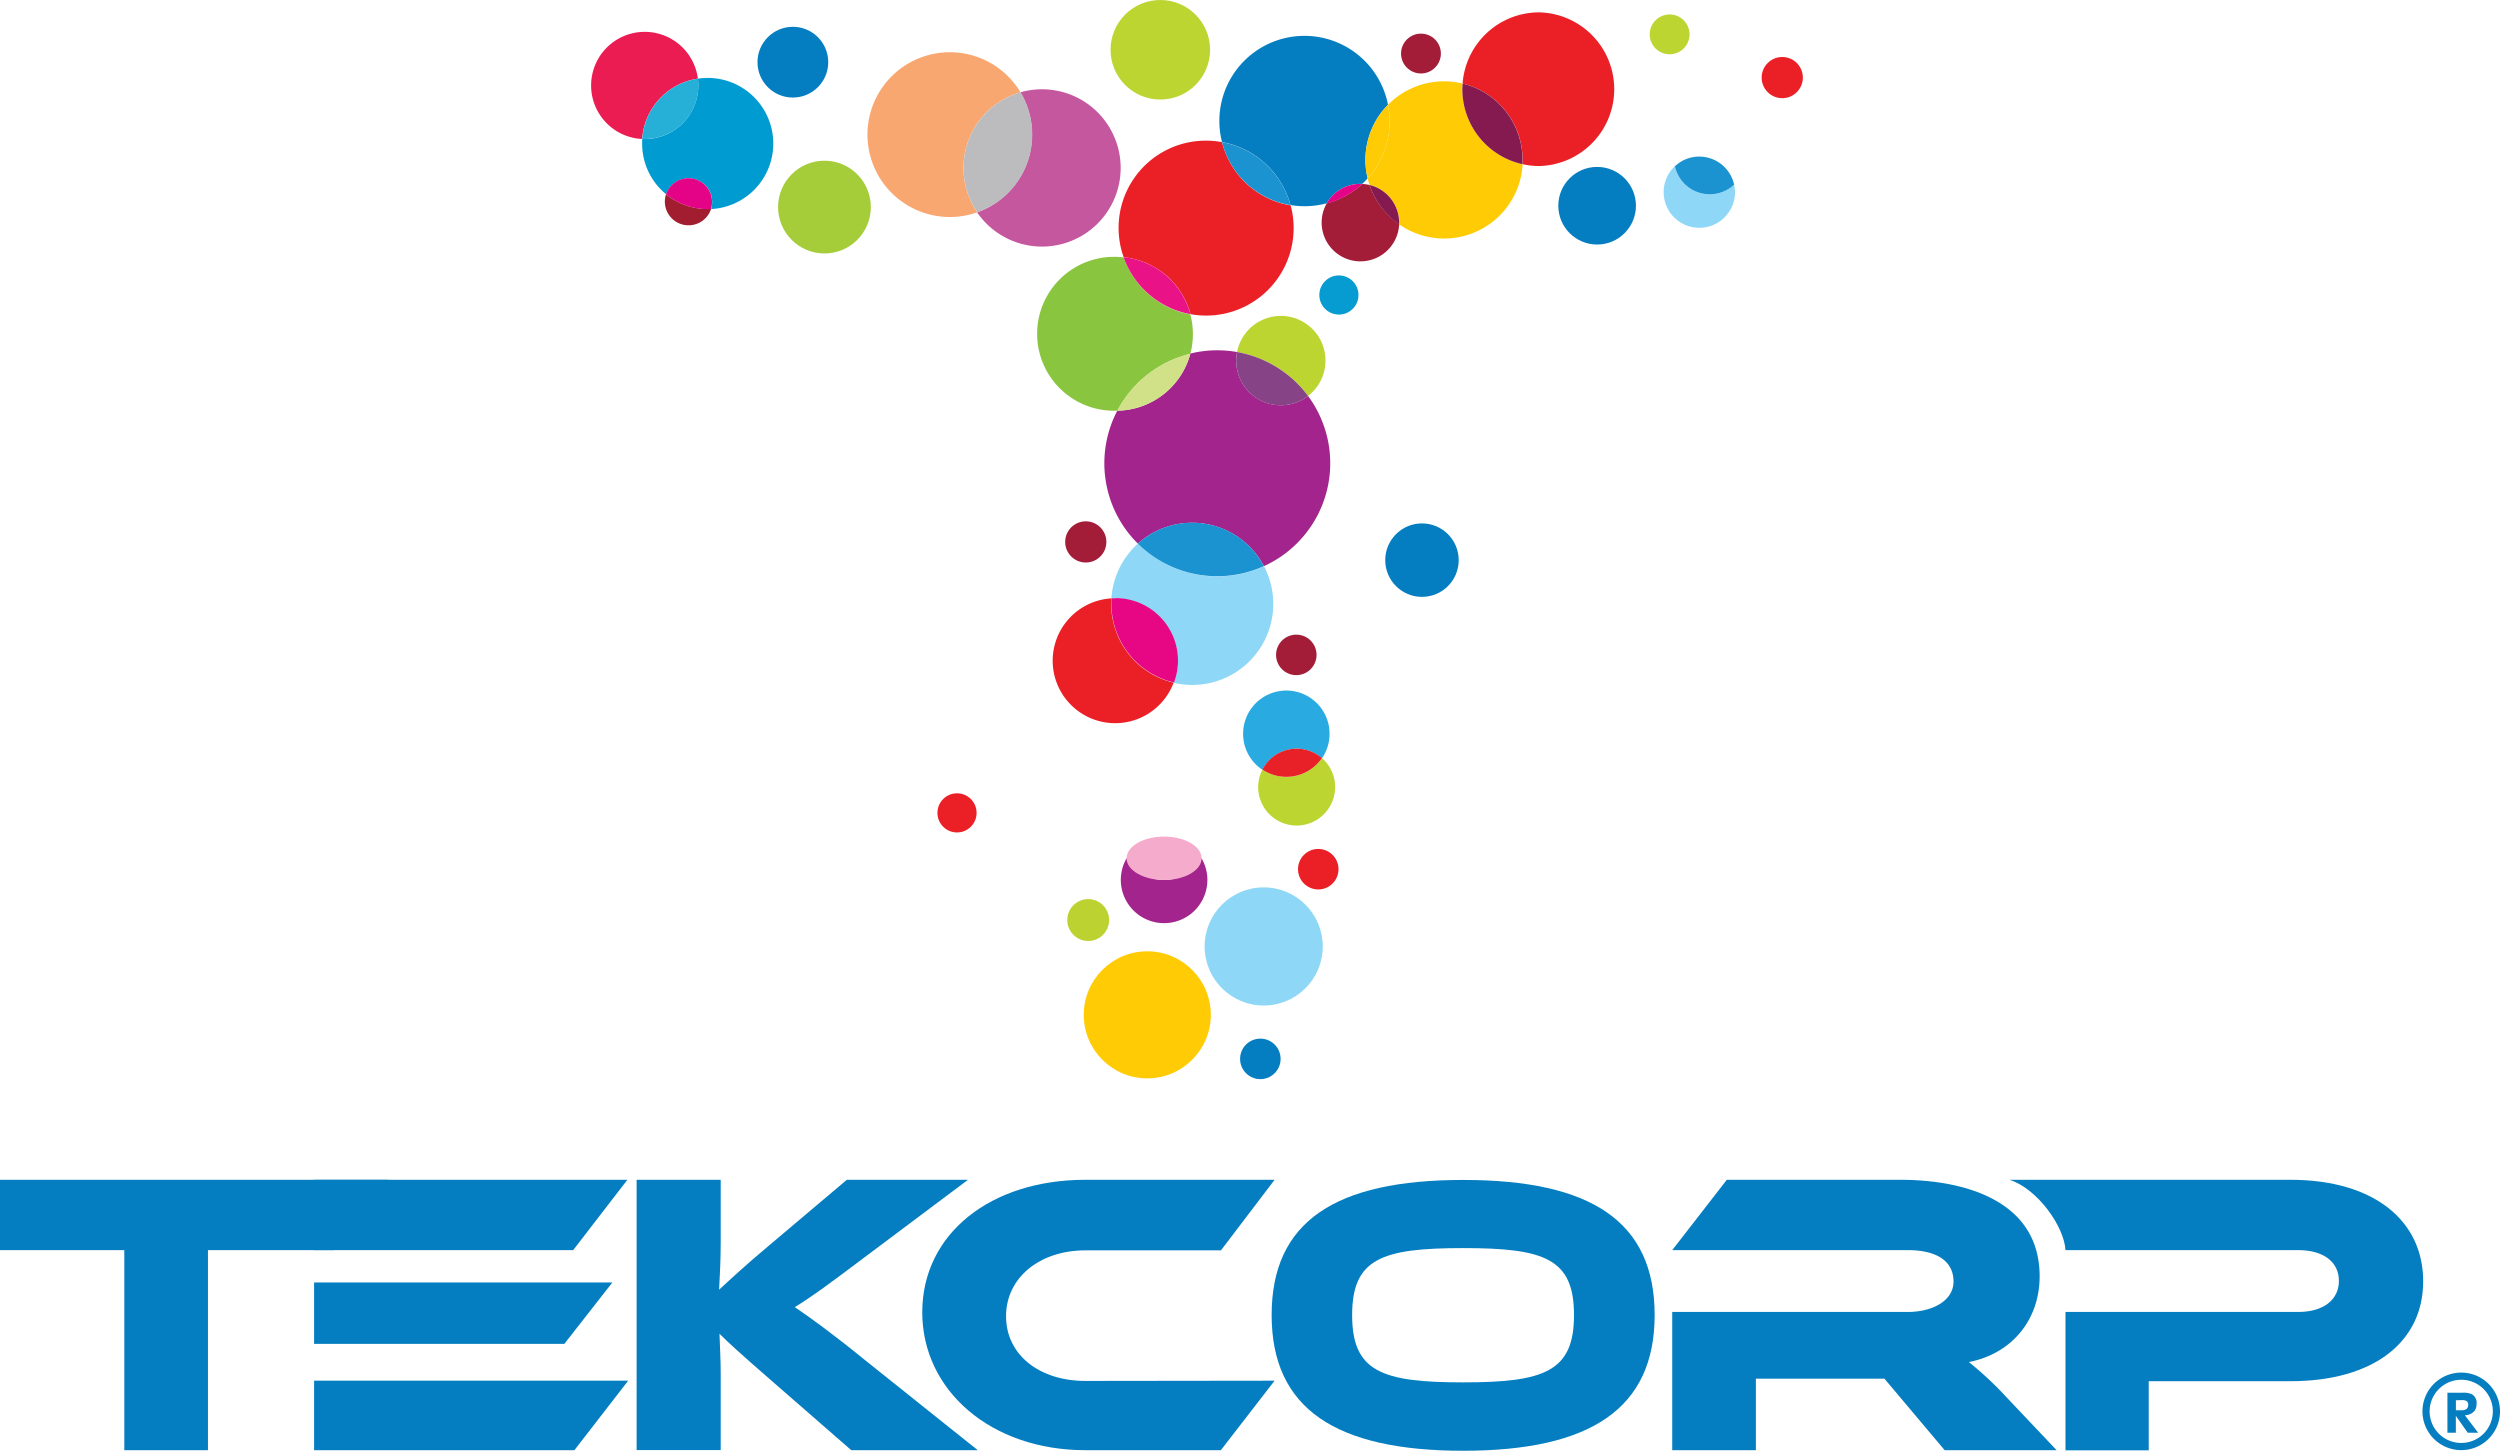 <svg xmlns="http://www.w3.org/2000/svg" viewBox="0 0 515.85 299.31">
  <defs>
    <style>
      .cls-1 {
        fill: #047ec0;
      }

      .cls-2 {
        fill: #a4cd39;
      }

      .cls-3 {
        fill: #f8a770;
      }

      .cls-4 {
        fill: #c5579f;
      }

      .cls-5 {
        fill: #bcbcbf;
      }

      .cls-6 {
        fill: #bcd531;
      }

      .cls-7 {
        fill: #a41d38;
      }

      .cls-8 {
        fill: #eb2027;
      }

      .cls-9 {
        fill: #8ed7f7;
      }

      .cls-10 {
        fill: #1c93d1;
      }

      .cls-11 {
        fill: #069bd1;
      }

      .cls-12 {
        fill: #29aae1;
      }

      .cls-13 {
        fill: #e82128;
      }

      .cls-14 {
        fill: #a2248c;
      }

      .cls-15 {
        fill: #f5accc;
      }

      .cls-16 {
        fill: #ffcb04;
      }

      .cls-17 {
        fill: #bcd231;
      }

      .cls-18 {
        fill: #eb1c52;
      }

      .cls-19 {
        fill: #009bd0;
      }

      .cls-20 {
        fill: #26afd7;
      }

      .cls-21 {
        fill: #a21d30;
      }

      .cls-22 {
        fill: #e40387;
      }

      .cls-23 {
        fill: none;
      }

      .cls-24 {
        fill: #8ac540;
      }

      .cls-25 {
        fill: #ea1287;
      }

      .cls-26 {
        fill: #d1e188;
      }

      .cls-27 {
        fill: #864486;
      }

      .cls-28 {
        fill: #e70784;
      }

      .cls-29 {
        fill: #841a4f;
      }
    </style>
  </defs>
  <g id="Layer_2" data-name="Layer 2">
    <g id="Layer_1-2" data-name="Layer 1">
      <g>
        <g>
          <circle class="cls-1" cx="163.6" cy="12.83" r="7.3"/>
          <circle class="cls-2" cx="170.12" cy="42.73" r="9.57"/>
          <path class="cls-3" d="M210.58,19.05a17,17,0,1,0-8.93,24.76,16.21,16.21,0,0,1,8.93-24.76Z"/>
          <path class="cls-4" d="M215,18.42a16.4,16.4,0,0,0-4.46.63,17,17,0,0,1-8.93,24.76A16.23,16.23,0,1,0,215,18.42Z"/>
          <path class="cls-5" d="M213,27.78a16.92,16.92,0,0,0-2.41-8.73,16.21,16.21,0,0,0-8.93,24.76A17,17,0,0,0,213,27.78Z"/>
          <circle class="cls-6" cx="239.42" cy="10.27" r="10.27"/>
          <circle class="cls-7" cx="293.2" cy="11.05" r="4.11"/>
          <circle class="cls-6" cx="344.51" cy="7.09" r="4.11"/>
          <circle class="cls-8" cx="367.75" cy="16.01" r="4.25"/>
          <circle class="cls-1" cx="329.55" cy="42.45" r="8.01"/>
          <path class="cls-9" d="M345.57,34.31A7.36,7.36,0,1,0,358,39.68a6.9,6.9,0,0,0-.18-1.58,7.36,7.36,0,0,1-12.22-3.79Z"/>
          <path class="cls-10" d="M350.6,32.31a7.29,7.29,0,0,0-5,2,7.36,7.36,0,0,0,12.22,3.79A7.37,7.37,0,0,0,350.6,32.31Z"/>
          <circle class="cls-11" cx="276.27" cy="60.87" r="4.04"/>
          <circle class="cls-7" cx="224.04" cy="111.82" r="4.25"/>
          <circle class="cls-1" cx="293.41" cy="115.58" r="7.58"/>
          <circle class="cls-7" cx="267.48" cy="135.13" r="4.18"/>
          <path class="cls-12" d="M267.55,154.48a7.87,7.87,0,0,1,5.21,2,8.92,8.92,0,1,0-12.27,2.36A7.94,7.94,0,0,1,267.55,154.48Z"/>
          <path class="cls-6" d="M272.76,156.44a8.91,8.91,0,0,1-12.27,2.36,7.83,7.83,0,0,0-.88,3.61,7.94,7.94,0,1,0,13.15-6Z"/>
          <path class="cls-13" d="M272.76,156.44a7.92,7.92,0,0,0-12.27,2.36,8.91,8.91,0,0,0,12.27-2.36Z"/>
          <path class="cls-14" d="M240.2,181.58a8.91,8.91,0,0,1-7.74-4.48,8.93,8.93,0,1,0,16.67,4.45,8.84,8.84,0,0,0-1.2-4.45A8.9,8.9,0,0,1,240.2,181.58Z"/>
          <ellipse class="cls-15" cx="240.2" cy="177.1" rx="7.74" ry="4.48"/>
          <circle class="cls-8" cx="272.01" cy="179.35" r="4.18"/>
          <circle class="cls-1" cx="260.06" cy="218.49" r="4.18"/>
          <circle class="cls-9" cx="260.75" cy="195.29" r="12.19"/>
          <circle class="cls-16" cx="236.73" cy="209.4" r="13.11"/>
          <circle class="cls-17" cx="224.54" cy="189.84" r="4.32"/>
          <circle class="cls-8" cx="197.47" cy="167.73" r="4.04"/>
          <path class="cls-18" d="M144,16.23a11.06,11.06,0,1,0-11.5,12.45A13.53,13.53,0,0,1,144,16.23Z"/>
          <path class="cls-19" d="M159.56,29.61A13.54,13.54,0,0,0,146,16.08a13.17,13.17,0,0,0-2,.15,10.89,10.89,0,0,1,.09,1.41,11.06,11.06,0,0,1-11.06,11.05h-.53q0,.46,0,.93a13.49,13.49,0,0,0,4.94,10.46,4.89,4.89,0,0,1,9.51,1.59,5.08,5.08,0,0,1-.22,1.47A13.53,13.53,0,0,0,159.56,29.61Z"/>
          <path class="cls-20" d="M144.11,17.64a10.89,10.89,0,0,0-.09-1.41,13.53,13.53,0,0,0-11.5,12.45h.53A11.06,11.06,0,0,0,144.11,17.64Z"/>
          <path class="cls-21" d="M137.43,40.07a4.89,4.89,0,1,0,9.29,3.06l-.7,0A13.5,13.5,0,0,1,137.43,40.07Z"/>
          <path class="cls-22" d="M142.05,36.77a4.89,4.89,0,0,0-4.62,3.3A13.5,13.5,0,0,0,146,43.15l.7,0a5.08,5.08,0,0,0,.22-1.47A4.89,4.89,0,0,0,142.05,36.77Z"/>
          <path class="cls-23" d="M281.08,38a8.32,8.32,0,0,1,1.51.21c-.15-.44-.28-.88-.39-1.34A14.93,14.93,0,0,1,281.08,38Z"/>
          <path class="cls-1" d="M280.72,37.94l.36,0a14.93,14.93,0,0,0,1.12-1.13,16.19,16.19,0,0,1,4.2-15.2,17.56,17.56,0,1,0-34.25,7.7,18.05,18.05,0,0,1,14.14,13,17.25,17.25,0,0,0,2.89.24,17.75,17.75,0,0,0,4.58-.6A8,8,0,0,1,280.72,37.94Z"/>
          <path class="cls-8" d="M317.6,2.55a15.85,15.85,0,0,0-15.81,14.69A16.22,16.22,0,0,1,314.18,33c0,.3,0,.59,0,.88a15.5,15.5,0,0,0,3.44.38,15.86,15.86,0,0,0,0-31.71Z"/>
          <path class="cls-7" d="M282.59,38.17a8.32,8.32,0,0,0-1.51-.21,17.58,17.58,0,0,1-7.32,4,8,8,0,1,0,14.94,4.3A16.22,16.22,0,0,1,282.59,38.17Z"/>
          <path class="cls-22" d="M280.72,37.94a8,8,0,0,0-7,4.07,17.58,17.58,0,0,0,7.32-4Z"/>
          <path class="cls-8" d="M252.15,29.33a17.82,17.82,0,0,0-3.29-.31,18,18,0,0,0-17,24.06,15.9,15.9,0,0,1,13.79,11.75,18.06,18.06,0,0,0,21.28-17.76,17.82,17.82,0,0,0-.62-4.7A17.56,17.56,0,0,1,252.15,29.33Z"/>
          <path class="cls-10" d="M252.15,29.33a17.56,17.56,0,0,0,14.14,13A18.05,18.05,0,0,0,252.15,29.33Z"/>
          <path class="cls-24" d="M231.84,53.08c-.51,0-1-.08-1.56-.08a15.88,15.88,0,1,0,0,31.75h.27A23.32,23.32,0,0,1,245.62,73a16,16,0,0,0,0-8.12A18.08,18.08,0,0,1,231.84,53.08Z"/>
          <path class="cls-25" d="M231.84,53.08a18.08,18.08,0,0,0,13.79,11.75A15.9,15.9,0,0,0,231.84,53.08Z"/>
          <path class="cls-14" d="M230.55,84.74a23.32,23.32,0,0,0,4.24,27.43,16.72,16.72,0,0,1,26,4.65A23.32,23.32,0,0,0,269.9,81.7a9.2,9.2,0,0,1-14.82-7.3,9.29,9.29,0,0,1,.17-1.76,23.31,23.31,0,0,0-9.63.31A15.88,15.88,0,0,1,230.55,84.74Z"/>
          <path class="cls-26" d="M230.55,84.74A15.88,15.88,0,0,0,245.62,73,23.32,23.32,0,0,0,230.55,84.74Z"/>
          <path class="cls-6" d="M269.9,81.7a9.21,9.21,0,1,0-14.65-9.06A23.29,23.29,0,0,1,269.9,81.7Z"/>
          <path class="cls-27" d="M264.29,83.62a9.14,9.14,0,0,0,5.61-1.92,23.29,23.29,0,0,0-14.65-9.06,9.22,9.22,0,0,0,9,11Z"/>
          <path class="cls-9" d="M234.79,112.17a16.74,16.74,0,0,0-5.47,11.3q.41,0,.81,0a12.9,12.9,0,0,1,12.08,17.42,17,17,0,0,0,3.8.44,16.72,16.72,0,0,0,14.81-24.48,23.29,23.29,0,0,1-26-4.65Z"/>
          <path class="cls-10" d="M246,107.85a16.69,16.69,0,0,0-11.22,4.32,23.29,23.29,0,0,0,26,4.65A16.71,16.71,0,0,0,246,107.85Z"/>
          <path class="cls-8" d="M229.28,124.57c0-.37,0-.74,0-1.1a12.89,12.89,0,1,0,12.89,17.39A16.73,16.73,0,0,1,229.28,124.57Z"/>
          <path class="cls-28" d="M230.13,123.44q-.4,0-.81,0c0,.36,0,.73,0,1.1a16.73,16.73,0,0,0,12.93,16.29,12.9,12.9,0,0,0-12.08-17.42Z"/>
          <path class="cls-16" d="M301.74,18.41c0-.4,0-.78.05-1.17a16.2,16.2,0,0,0-15.39,4.39,17.65,17.65,0,0,1,.33,3.43,17.46,17.46,0,0,1-4.53,11.77c.11.46.24.9.39,1.34a8,8,0,0,1,6.13,7.77c0,.13,0,.25,0,.37a16.22,16.22,0,0,0,25.46-12.43A15.85,15.85,0,0,1,301.74,18.41Z"/>
          <path class="cls-16" d="M282.2,36.83a17.46,17.46,0,0,0,4.53-11.77,17.65,17.65,0,0,0-.33-3.43,16.19,16.19,0,0,0-4.2,15.2Z"/>
          <path class="cls-29" d="M301.79,17.24c0,.39-.05.77-.05,1.17a15.85,15.85,0,0,0,12.42,15.47c0-.29,0-.58,0-.88A16.22,16.22,0,0,0,301.79,17.24Z"/>
          <path class="cls-29" d="M282.59,38.17a16.22,16.22,0,0,0,6.11,8.14c0-.12,0-.24,0-.37A8,8,0,0,0,282.59,38.17Z"/>
        </g>
        <g>
          <g>
            <path class="cls-1" d="M201.75,299.23h-26.1L158.8,284.55c-5.75-5-8.42-7.42-10.34-9.34.08,2.59.25,5.34.25,8v16H131.36V243.44h17.35v12.92c0,3.42-.17,6.84-.33,9.76,2.17-2,5.17-4.83,10.26-9.09l16.09-13.59h25l-21.35,16C171,265,167.56,267.54,164,269.71c3.17,2.17,7.51,5.25,14.68,11.09Z"/>
            <path class="cls-1" d="M263,284.89l-11.09,14.34h-28c-19.34,0-33.61-12.26-33.61-28.44,0-16.34,14.27-27.35,33.61-27.35H263L251.93,258h-28c-9.34,0-16.34,5.59-16.34,13.59s6.92,13.35,16.34,13.35Z"/>
            <path class="cls-1" d="M424.36,299.23h-23.1l-12.43-14.76H362.31v14.76H345.05V270.71h48.54c5.33,0,9.5-2.42,9.5-6.26,0-4.33-3.58-6.5-9.5-6.5H345.05l11.26-14.51h35.86c12.67,0,28.69,4,28.69,19.93,0,8.67-5.42,15.85-14.6,17.68a70.62,70.62,0,0,1,7.84,7.34Z"/>
            <path class="cls-1" d="M472.56,285H443.37v14.26H426.19V270.71h48c5.34,0,8.42-2.59,8.42-6.42s-3.08-6.34-8.42-6.34h-48c-.26-4.89-5.83-12.72-11.55-14.51h58c17.27,0,27.36,8.5,27.36,20.93S489.91,285,472.56,285Z"/>
            <polygon class="cls-1" points="0 243.44 0 257.95 25.65 257.95 25.65 299.23 42.91 299.23 42.91 257.95 68.97 257.95 80.14 243.44 0 243.44"/>
            <polygon class="cls-1" points="82.16 277.3 116.44 277.3 126.36 264.62 85.99 264.62 85.99 264.62 64.81 264.62 64.81 277.3 82.16 277.3 82.16 277.3"/>
            <polygon class="cls-1" points="82.16 257.95 118.27 257.95 129.45 243.44 64.81 243.44 64.81 257.95 82.16 257.95 82.16 257.95"/>
            <polygon class="cls-1" points="85.99 284.89 85.99 284.89 64.81 284.89 64.81 299.23 118.52 299.23 129.62 284.89 85.99 284.89"/>
          </g>
          <path class="cls-1" d="M341.42,271.35c0,19.31-13.25,28-39.51,28s-39.52-8.65-39.52-28,13.17-27.88,39.52-27.88S341.42,252,341.42,271.35Zm-16.64,0c0-11.64-6.07-13.82-22.87-13.82S279,259.71,279,271.35s6.06,13.89,22.87,13.89S324.78,283,324.78,271.35Z"/>
        </g>
      </g>
      <g id="Reserved">
        <g>
          <path class="cls-1" d="M505,287.37h3.16a4.5,4.5,0,0,1,1.79.27,2,2,0,0,1,1.07,2,2.46,2.46,0,0,1-.42,1.47,2.62,2.62,0,0,1-2,.91l2.74,3.61h-2.15l-2.45-3.48v3.48H505Zm1.75,1.56V291h1.09c1,0,1.45-.37,1.45-1.11a.88.88,0,0,0-.4-.84,2.27,2.27,0,0,0-1-.15Z"/>
          <path class="cls-1" d="M515.11,291.22h-.74a6.52,6.52,0,1,1-1.91-4.61,6.48,6.48,0,0,1,1.91,4.61h1.48a8,8,0,1,0-8,8,8,8,0,0,0,8-8Z"/>
        </g>
      </g>
    </g>
  </g>
</svg>
